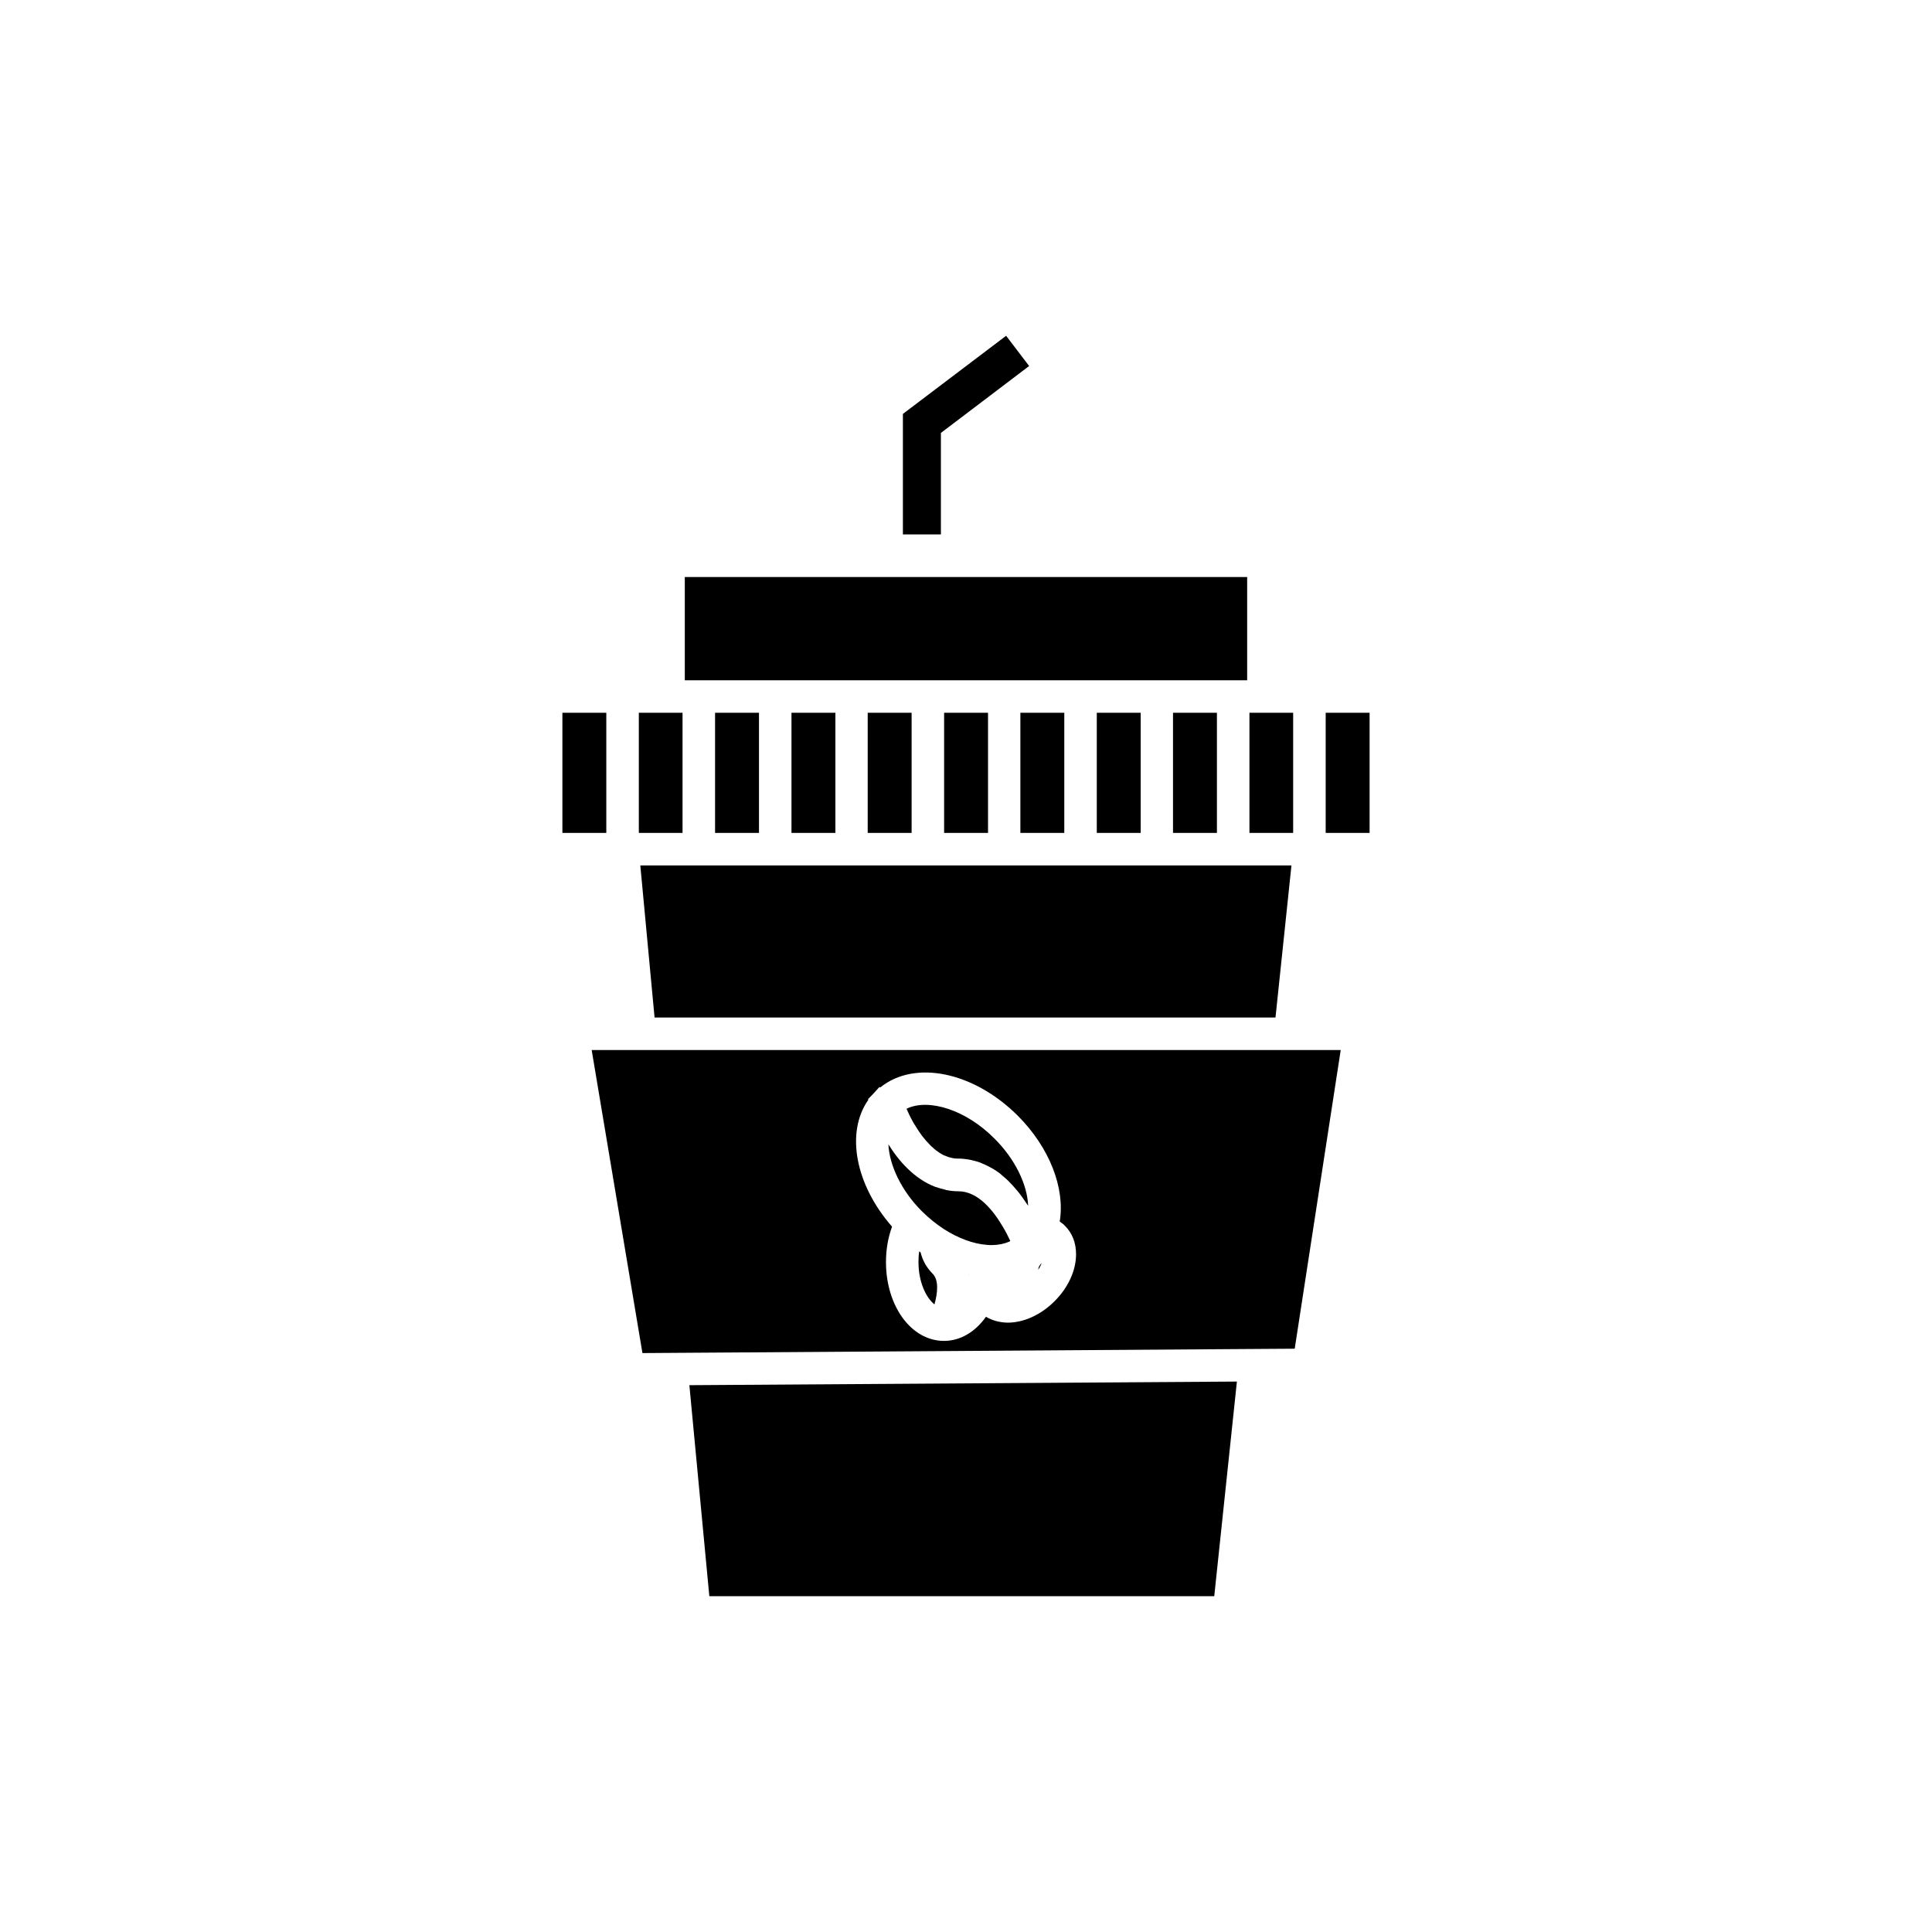<?xml version="1.0" encoding="UTF-8"?>
<!-- The Best Svg Icon site in the world: iconSvg.co, Visit us! https://iconsvg.co -->
<svg fill="#000000" width="800px" height="800px" version="1.1" viewBox="144 144 512 512" xmlns="http://www.w3.org/2000/svg">
 <g>
  <path d="m414.41 332.89h11.637v31.84h-11.637z"/>
  <path d="m373.95 332.89h11.637v31.84h-11.637z"/>
  <path d="m394.2 332.89h11.637v31.84h-11.637z"/>
  <path d="m454.86 332.89h11.637v31.84h-11.637z"/>
  <path d="m434.66 332.89h11.637v31.84h-11.637z"/>
  <path d="m486.7 332.89h-11.586v31.84h11.586z"/>
  <path d="m345.13 324.28h129.38v-27.359h-149.03v27.359z"/>
  <path d="m353.75 332.89h11.637v31.84h-11.637z"/>
  <path d="m293.04 332.89h11.637v31.84h-11.637z"/>
  <path d="m333.5 332.89h11.637v31.84h-11.637z"/>
  <path d="m454.86 373.35h-141.17l3.777 40.305h164.55l4.231-40.305z"/>
  <path d="m300.8 422.27 13.453 80.309 172.86-1.16 12.191-79.148zm122.68 66.555c-3.629 3.629-8.16 5.691-12.445 5.691-2.117-0.051-4.082-0.555-5.742-1.562-2.769 3.93-6.699 6.398-11.133 6.398-8.613 0-15.367-9.168-15.367-20.906 0-3.324 0.555-6.5 1.613-9.371-9.773-11.133-12.344-24.988-6.297-33.605l-0.055-0.199 1.461-1.512 1.512-1.664 0.301 0.051c9.07-7.305 24.637-4.18 36.375 7.508 8.465 8.465 12.594 19.246 11.133 28.062 0.504 0.352 1.008 0.707 1.41 1.16 1.914 1.914 2.922 4.484 2.922 7.508 0.004 4.281-2.062 8.812-5.688 12.441z"/>
  <path d="m409.77 469.12c-2.469-4.231-6.551-9.422-11.789-9.422h-0.051c-1.059 0-2.016-0.102-3.023-0.301-0.102 0-0.25-0.051-0.352-0.102-0.906-0.203-1.762-0.453-2.621-0.754h-0.051c-5.543-2.117-9.672-6.801-12.445-11.285 0.25 5.543 3.426 12.293 8.867 17.734l0.051 0.051c1.914 1.863 3.777 3.375 5.793 4.684 3.777 2.418 7.809 3.93 11.438 4.18 0.402 0.051 0.754 0.051 1.109 0.051h0.152c0.656 0 1.41-0.051 2.168-0.203 0.102 0 0.25-0.051 0.352-0.051 0.707-0.152 1.41-0.352 2.066-0.656 0.102-0.051 0.203-0.102 0.301-0.152-0.051-0.102-0.051-0.152-0.102-0.25-0.453-0.953-1.059-2.215-1.863-3.523z"/>
  <path d="m384.23 437.84c0.051 0.102 0.102 0.203 0.152 0.301 0.152 0.301 0.301 0.656 0.453 1.008 0.203 0.453 0.453 0.906 0.707 1.41 0.102 0.203 0.25 0.453 0.352 0.656 0.203 0.402 0.453 0.805 0.707 1.16 0.051 0.102 0.102 0.203 0.152 0.25 0.453 0.754 0.957 1.512 1.512 2.266 0.152 0.152 0.25 0.352 0.402 0.504 0.453 0.605 0.957 1.16 1.461 1.664 0.203 0.25 0.453 0.453 0.656 0.707 0.301 0.25 0.605 0.504 0.855 0.754 0.301 0.25 0.605 0.504 0.957 0.707 0.25 0.203 0.504 0.352 0.754 0.504 0.555 0.352 1.16 0.605 1.762 0.805 0.203 0.102 0.453 0.152 0.656 0.203 0.656 0.203 1.359 0.301 2.066 0.301h0.102 0.051 0.051c0.906 0 1.812 0.102 2.672 0.25 0.25 0.051 0.504 0.102 0.754 0.152 0.855 0.203 1.664 0.402 2.418 0.707 0.152 0.051 0.301 0.152 0.453 0.203 0.656 0.25 1.258 0.555 1.914 0.906 0.25 0.152 0.504 0.25 0.754 0.402 0.707 0.402 1.359 0.855 1.965 1.309 0.152 0.102 0.301 0.25 0.453 0.402 0.504 0.402 1.008 0.855 1.512 1.309 0.203 0.203 0.402 0.352 0.555 0.555 0.555 0.555 1.109 1.16 1.613 1.762 0.102 0.152 0.25 0.301 0.352 0.402 0.453 0.504 0.855 1.059 1.258 1.613 0.152 0.203 0.25 0.352 0.402 0.555 0.453 0.656 0.906 1.309 1.309 1.914 0 0.051 0.051 0.051 0.051 0.102-0.203-5.644-3.477-12.445-8.918-17.836-7.504-7.606-17.48-10.777-23.324-7.906z"/>
  <path d="m495.32 332.89h11.637v31.84h-11.637z"/>
  <path d="m419.14 480.51c0.402-0.605 0.707-1.211 0.906-1.812-0.504 0.555-0.855 1.059-0.855 1.562 0 0.047-0.051 0.148-0.051 0.25z"/>
  <path d="m387.96 475.87c-0.102-0.102-0.25-0.152-0.352-0.25-0.152 0.906-0.203 1.863-0.203 2.82 0 5.188 1.914 9.371 4.231 11.234 0.855-2.922 1.211-6.5-0.504-8.16-1.559-1.562-2.617-3.426-3.172-5.644z"/>
  <path d="m471.79 510.13-145.1 0.957 5.289 55.922h133.81z"/>
  <path d="m324.88 332.89h-11.586v31.84h11.586z"/>
  <path d="m400.65 481.92c0-0.051 0-0.102 0.051-0.152h-0.051c-0.051 0.051 0 0.102 0 0.152z"/>
  <path d="m393.35 258.73 23.379-17.734-6.098-8.012-27.355 20.707v31.941h10.074z"/>
 </g>
</svg>